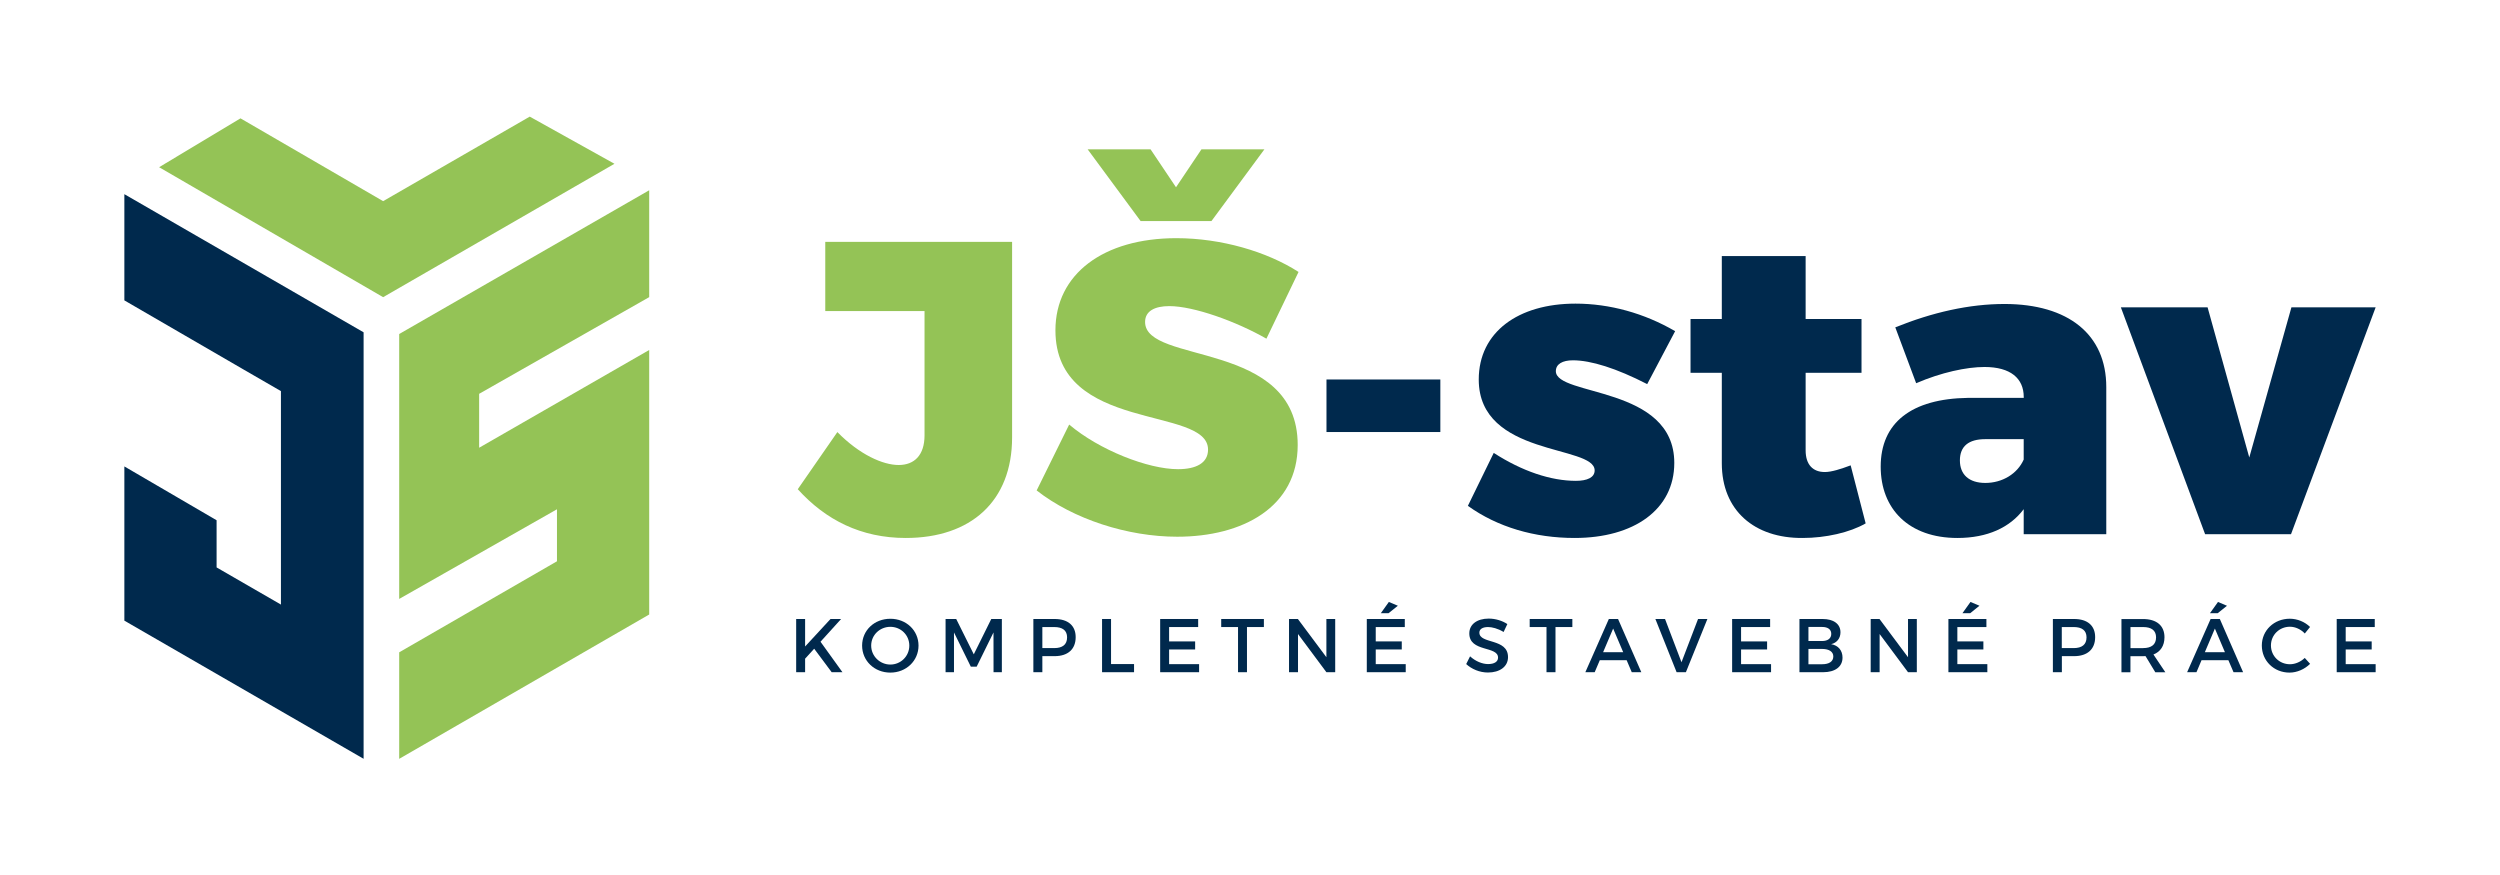 <?xml version="1.0" encoding="utf-8"?>
<!-- Generator: Adobe Illustrator 26.0.0, SVG Export Plug-In . SVG Version: 6.00 Build 0)  -->
<svg version="1.1" id="Vrstva_1" xmlns="http://www.w3.org/2000/svg" xmlns:xlink="http://www.w3.org/1999/xlink" x="0px" y="0px"
	 viewBox="0 0 561.88 196.76" style="enable-background:new 0 0 561.88 196.76;" xml:space="preserve">
<style type="text/css">
	.st0{clip-path:url(#SVGID_00000104698012031705801870000013008508778321260194_);fill:#94C356;}
	.st1{clip-path:url(#SVGID_00000104698012031705801870000013008508778321260194_);fill:#00294D;}
</style>
<g>
	<defs>
		<rect id="SVGID_1_" width="561.88" height="196.76"/>
	</defs>
	<clipPath id="SVGID_00000090293678370670339200000009993776009597180349_">
		<use xlink:href="#SVGID_1_"  style="overflow:visible;"/>
	</clipPath>
	<path style="clip-path:url(#SVGID_00000090293678370670339200000009993776009597180349_);fill:#94C356;" d="M203.57,120.91
		c-10.03,0-18-4.03-24.27-10.96l8.9-12.84c4.97,5.06,10.22,7.4,13.78,7.4c3.56,0,5.81-2.25,5.81-6.66V69.92h-22.31V54.36h41.99
		v43.96C227.47,112.66,218.19,120.91,203.57,120.91"/>
	<path style="clip-path:url(#SVGID_00000090293678370670339200000009993776009597180349_);fill:#94C356;" d="M262.8,68.8
		c-3.28,0-5.44,1.12-5.44,3.56c0,9.65,34.3,3.94,34.3,27.65c0,13.97-12.37,20.62-27.08,20.62c-11.15,0-23.34-3.94-31.59-10.4
		l7.31-14.81c6.75,5.72,17.71,10.03,24.46,10.03c4.12,0,6.75-1.41,6.75-4.4c0-9.93-34.3-3.65-34.3-26.81
		c0-12.65,10.78-20.71,27.18-20.71c10.03,0,20.34,3,27.46,7.59l-7.22,15C277.89,72.26,268.33,68.8,262.8,68.8 M258.59,33.56
		l5.72,8.53l5.72-8.53h14.15l-11.9,16.12h-15.93l-11.9-16.12H258.59z"/>
	
		<rect x="298.13" y="85.29" style="clip-path:url(#SVGID_00000090293678370670339200000009993776009597180349_);fill:#00294D;" width="25.59" height="11.81"/>
	<path style="clip-path:url(#SVGID_00000090293678370670339200000009993776009597180349_);fill:#00294D;" d="M353.52,80.98
		c-2.34,0-3.84,0.84-3.84,2.44c0,5.72,26.62,3.19,26.62,20.62c0,10.5-9.09,16.87-22.4,16.87c-9,0-17.34-2.44-23.99-7.22l5.81-11.9
		c6.37,4.12,12.84,6.28,18.46,6.28c2.53,0,4.22-0.75,4.22-2.34c0-5.81-26.05-3-26.05-20.43c0-10.68,8.9-17.06,21.74-17.06
		c7.69,0,15.46,2.15,22.4,6.19l-6.28,11.9C363.27,82.76,357.55,80.98,353.52,80.98"/>
	<path style="clip-path:url(#SVGID_00000090293678370670339200000009993776009597180349_);fill:#00294D;" d="M419.31,117.63
		c-3.56,2.06-9,3.28-14.15,3.28c-10.87,0.09-18.18-6.19-18.18-16.78V83.79h-7.03V71.7h7.03V57.55h18.84V71.7h12.56v12.09h-12.56
		v17.43c0,3.28,1.69,4.87,4.31,4.87c1.5,0,3.56-0.66,5.81-1.5L419.31,117.63z"/>
	<path style="clip-path:url(#SVGID_00000090293678370670339200000009993776009597180349_);fill:#00294D;" d="M473.39,86.98v33.08
		h-18.56v-5.62c-3.09,4.12-8.15,6.47-14.9,6.47c-10.87,0-17.24-6.47-17.24-16.03c0-9.84,6.84-15.28,19.68-15.46h12.47v-0.19
		c0-4.22-3-6.75-8.81-6.75c-4.03,0-9.75,1.22-15.37,3.65l-4.69-12.56c8.34-3.37,16.59-5.25,24.56-5.25
		C464.86,68.33,473.39,75.17,473.39,86.98 M454.83,103.29v-4.59h-8.62c-3.75,0-5.72,1.59-5.72,4.78c0,3.19,2.06,5.06,5.72,5.06
		C450.05,108.54,453.42,106.47,454.83,103.29"/>
	<polygon style="clip-path:url(#SVGID_00000090293678370670339200000009993776009597180349_);fill:#00294D;" points="496.16,69.08 
		505.53,102.82 515,69.08 533.93,69.08 514.91,120.06 495.6,120.06 476.67,69.08 	"/>
	<polygon style="clip-path:url(#SVGID_00000090293678370670339200000009993776009597180349_);fill:#00294D;" points="186.92,151.08 
		182.99,145.8 180.95,148.04 180.95,151.08 178.94,151.08 178.94,139.12 180.95,139.12 180.95,145.3 186.66,139.12 189.04,139.12 
		184.41,144.23 189.34,151.08 	"/>
	<path style="clip-path:url(#SVGID_00000090293678370670339200000009993776009597180349_);fill:#00294D;" d="M206.44,145.1
		c0,3.42-2.77,6.07-6.34,6.07c-3.57,0-6.34-2.65-6.34-6.07c0-3.44,2.77-6.03,6.34-6.03C203.67,139.06,206.44,141.68,206.44,145.1
		 M195.8,145.1c0,2.38,1.97,4.26,4.31,4.26c2.34,0,4.26-1.88,4.26-4.26c0-2.38-1.91-4.22-4.26-4.22
		C197.75,140.88,195.8,142.72,195.8,145.1"/>
	<polygon style="clip-path:url(#SVGID_00000090293678370670339200000009993776009597180349_);fill:#00294D;" points="214.91,139.12 
		218.86,147.06 222.79,139.12 225.17,139.12 225.17,151.08 223.3,151.08 223.29,142.14 219.51,149.83 218.19,149.83 214.41,142.14 
		214.41,151.08 212.52,151.08 212.52,139.12 	"/>
	<path style="clip-path:url(#SVGID_00000090293678370670339200000009993776009597180349_);fill:#00294D;" d="M241.76,143.2
		c0,2.7-1.73,4.27-4.74,4.27h-2.75v3.61h-2.02v-11.96h4.77C240.03,139.12,241.76,140.6,241.76,143.2 M239.83,143.25
		c0-1.57-1.04-2.32-2.89-2.32h-2.67v4.73h2.67C238.79,145.66,239.83,144.88,239.83,143.25"/>
	<polygon style="clip-path:url(#SVGID_00000090293678370670339200000009993776009597180349_);fill:#00294D;" points="249.71,139.12 
		249.71,149.25 254.88,149.25 254.88,151.08 247.69,151.08 247.69,139.12 	"/>
	<polygon style="clip-path:url(#SVGID_00000090293678370670339200000009993776009597180349_);fill:#00294D;" points="269.29,139.12 
		269.29,140.93 262.76,140.93 262.76,144.16 268.61,144.16 268.61,145.97 262.76,145.97 262.76,149.27 269.5,149.27 269.5,151.08 
		260.75,151.08 260.75,139.12 	"/>
	<polygon style="clip-path:url(#SVGID_00000090293678370670339200000009993776009597180349_);fill:#00294D;" points="284.06,139.12 
		284.06,140.93 280.26,140.93 280.26,151.08 278.25,151.08 278.25,140.93 274.47,140.93 274.47,139.12 	"/>
	<polygon style="clip-path:url(#SVGID_00000090293678370670339200000009993776009597180349_);fill:#00294D;" points="291.7,139.12 
		298.11,147.71 298.11,139.12 300.09,139.12 300.09,151.08 298.11,151.08 291.73,142.5 291.73,151.08 289.71,151.08 289.71,139.12 	
		"/>
	<path style="clip-path:url(#SVGID_00000090293678370670339200000009993776009597180349_);fill:#00294D;" d="M315.73,139.12v1.81
		h-6.53v3.23h5.85v1.81h-5.85v3.3h6.74v1.81h-8.75v-11.96H315.73z M314.17,136.14l-2.09,1.68h-1.74l1.81-2.53L314.17,136.14z"/>
	<path style="clip-path:url(#SVGID_00000090293678370670339200000009993776009597180349_);fill:#00294D;" d="M334.44,140.93
		c-1.18,0-1.95,0.44-1.95,1.25c0,2.62,6.46,1.21,6.44,5.52c0,2.14-1.88,3.45-4.51,3.45c-1.88,0-3.66-0.77-4.89-1.9l0.87-1.74
		c1.23,1.13,2.77,1.74,4.05,1.74c1.4,0,2.24-0.53,2.24-1.45c0-2.67-6.46-1.18-6.46-5.44c0-2.05,1.76-3.33,4.36-3.33
		c1.55,0,3.08,0.49,4.19,1.23l-0.84,1.78C336.64,141.25,335.34,140.93,334.44,140.93"/>
	<polygon style="clip-path:url(#SVGID_00000090293678370670339200000009993776009597180349_);fill:#00294D;" points="353.39,139.12 
		353.39,140.93 349.6,140.93 349.6,151.08 347.58,151.08 347.58,140.93 343.8,140.93 343.8,139.12 	"/>
	<path style="clip-path:url(#SVGID_00000090293678370670339200000009993776009597180349_);fill:#00294D;" d="M365.59,148.38h-6.03
		l-1.15,2.7h-2.1l5.28-11.96h2.07l5.23,11.96h-2.15L365.59,148.38z M364.82,146.59l-2.26-5.32l-2.26,5.32H364.82z"/>
	<polygon style="clip-path:url(#SVGID_00000090293678370670339200000009993776009597180349_);fill:#00294D;" points="374.22,139.12 
		377.92,148.84 381.64,139.12 383.74,139.12 378.91,151.08 376.82,151.08 372.05,139.12 	"/>
	<polygon style="clip-path:url(#SVGID_00000090293678370670339200000009993776009597180349_);fill:#00294D;" points="397.84,139.12 
		397.84,140.93 391.31,140.93 391.31,144.16 397.16,144.16 397.16,145.97 391.31,145.97 391.31,149.27 398.05,149.27 398.05,151.08 
		389.3,151.08 389.3,139.12 	"/>
	<path style="clip-path:url(#SVGID_00000090293678370670339200000009993776009597180349_);fill:#00294D;" d="M413.65,142.11
		c0,1.35-0.8,2.36-2.1,2.67c1.61,0.27,2.56,1.42,2.56,3.02c0,2.05-1.66,3.28-4.36,3.28h-5.32v-11.96h5.2
		C412.11,139.12,413.65,140.24,413.65,142.11 M411.58,142.47c0-1.01-0.77-1.56-2.05-1.56h-3.08v3.16h3.08
		C410.81,144.07,411.58,143.47,411.58,142.47 M412.04,147.54c0-1.06-0.94-1.69-2.51-1.69h-3.08v3.44h3.08
		C411.1,149.29,412.04,148.67,412.04,147.54"/>
	<polygon style="clip-path:url(#SVGID_00000090293678370670339200000009993776009597180349_);fill:#00294D;" points="422.42,139.12 
		428.83,147.71 428.83,139.12 430.81,139.12 430.81,151.08 428.83,151.08 422.45,142.5 422.45,151.08 420.44,151.08 420.44,139.12 	
		"/>
	<path style="clip-path:url(#SVGID_00000090293678370670339200000009993776009597180349_);fill:#00294D;" d="M446.45,139.12v1.81
		h-6.53v3.23h5.85v1.81h-5.85v3.3h6.74v1.81h-8.75v-11.96H446.45z M444.89,136.14l-2.09,1.68h-1.74l1.81-2.53L444.89,136.14z"/>
	<path style="clip-path:url(#SVGID_00000090293678370670339200000009993776009597180349_);fill:#00294D;" d="M470.89,143.2
		c0,2.7-1.73,4.27-4.73,4.27h-2.75v3.61h-2.02v-11.96h4.77C469.16,139.12,470.89,140.6,470.89,143.2 M468.95,143.25
		c0-1.57-1.04-2.32-2.89-2.32h-2.67v4.73h2.67C467.91,145.66,468.95,144.88,468.95,143.25"/>
	<path style="clip-path:url(#SVGID_00000090293678370670339200000009993776009597180349_);fill:#00294D;" d="M484.4,151.08
		l-2.19-3.62c-0.17,0.02-0.36,0.02-0.55,0.02h-2.84v3.61h-2.02v-11.96h4.85c3.06,0,4.82,1.49,4.82,4.09c0,1.91-0.89,3.26-2.48,3.88
		l2.68,4H484.4z M481.67,145.66c1.85,0,2.91-0.79,2.91-2.41c0-1.57-1.06-2.32-2.91-2.32h-2.84v4.74H481.67z"/>
	<path style="clip-path:url(#SVGID_00000090293678370670339200000009993776009597180349_);fill:#00294D;" d="M500.83,148.38h-6.03
		l-1.14,2.7h-2.1l5.28-11.96h2.07l5.23,11.96h-2.15L500.83,148.38z M500.06,146.59l-2.26-5.32l-2.26,5.32H500.06z M498.43,137.82
		h-1.74l1.81-2.53l2.02,0.86L498.43,137.82z"/>
	<path style="clip-path:url(#SVGID_00000090293678370670339200000009993776009597180349_);fill:#00294D;" d="M514.67,140.86
		c-2.39,0-4.27,1.85-4.27,4.21c0,2.36,1.88,4.22,4.27,4.22c1.2,0,2.43-0.55,3.33-1.42l1.2,1.33c-1.21,1.2-2.94,1.97-4.63,1.97
		c-3.5,0-6.22-2.65-6.22-6.09c0-3.4,2.75-6.02,6.29-6.02c1.69,0,3.38,0.7,4.55,1.85l-1.18,1.47
		C517.13,141.44,515.88,140.86,514.67,140.86"/>
	<polygon style="clip-path:url(#SVGID_00000090293678370670339200000009993776009597180349_);fill:#00294D;" points="533.73,139.12 
		533.73,140.93 527.2,140.93 527.2,144.16 533.04,144.16 533.04,145.97 527.2,145.97 527.2,149.27 533.93,149.27 533.93,151.08 
		525.18,151.08 525.18,139.12 	"/>
	<polygon style="clip-path:url(#SVGID_00000090293678370670339200000009993776009597180349_);fill:#94C356;" points="107.69,88.51 
		145.91,66.78 145.91,42.76 89.72,75.07 89.72,75.2 89.72,134.61 125.18,114.46 125.18,126.15 89.72,146.61 89.72,170.55 
		145.91,138.11 145.91,78.66 107.69,100.63 107.69,88.75 	"/>
	<polygon style="clip-path:url(#SVGID_00000090293678370670339200000009993776009597180349_);fill:#94C356;" points="86.11,45.21 
		54.05,26.6 35.76,37.58 86.11,66.79 138.1,36.81 119.06,26.21 	"/>
	<polygon style="clip-path:url(#SVGID_00000090293678370670339200000009993776009597180349_);fill:#00294D;" points="27.95,43.64 
		27.95,67.51 54.83,83.1 54.83,83.1 63.14,87.9 63.14,98.69 63.14,122.01 63.14,135.88 48.68,127.53 48.68,116.93 27.95,104.83 
		27.95,139.49 81.72,170.54 81.72,148.27 81.72,147.55 81.72,145.67 81.72,133.91 81.72,109.34 81.72,98.63 81.72,90 81.72,76.66 
		81.72,74.69 	"/>
</g>
</svg>
